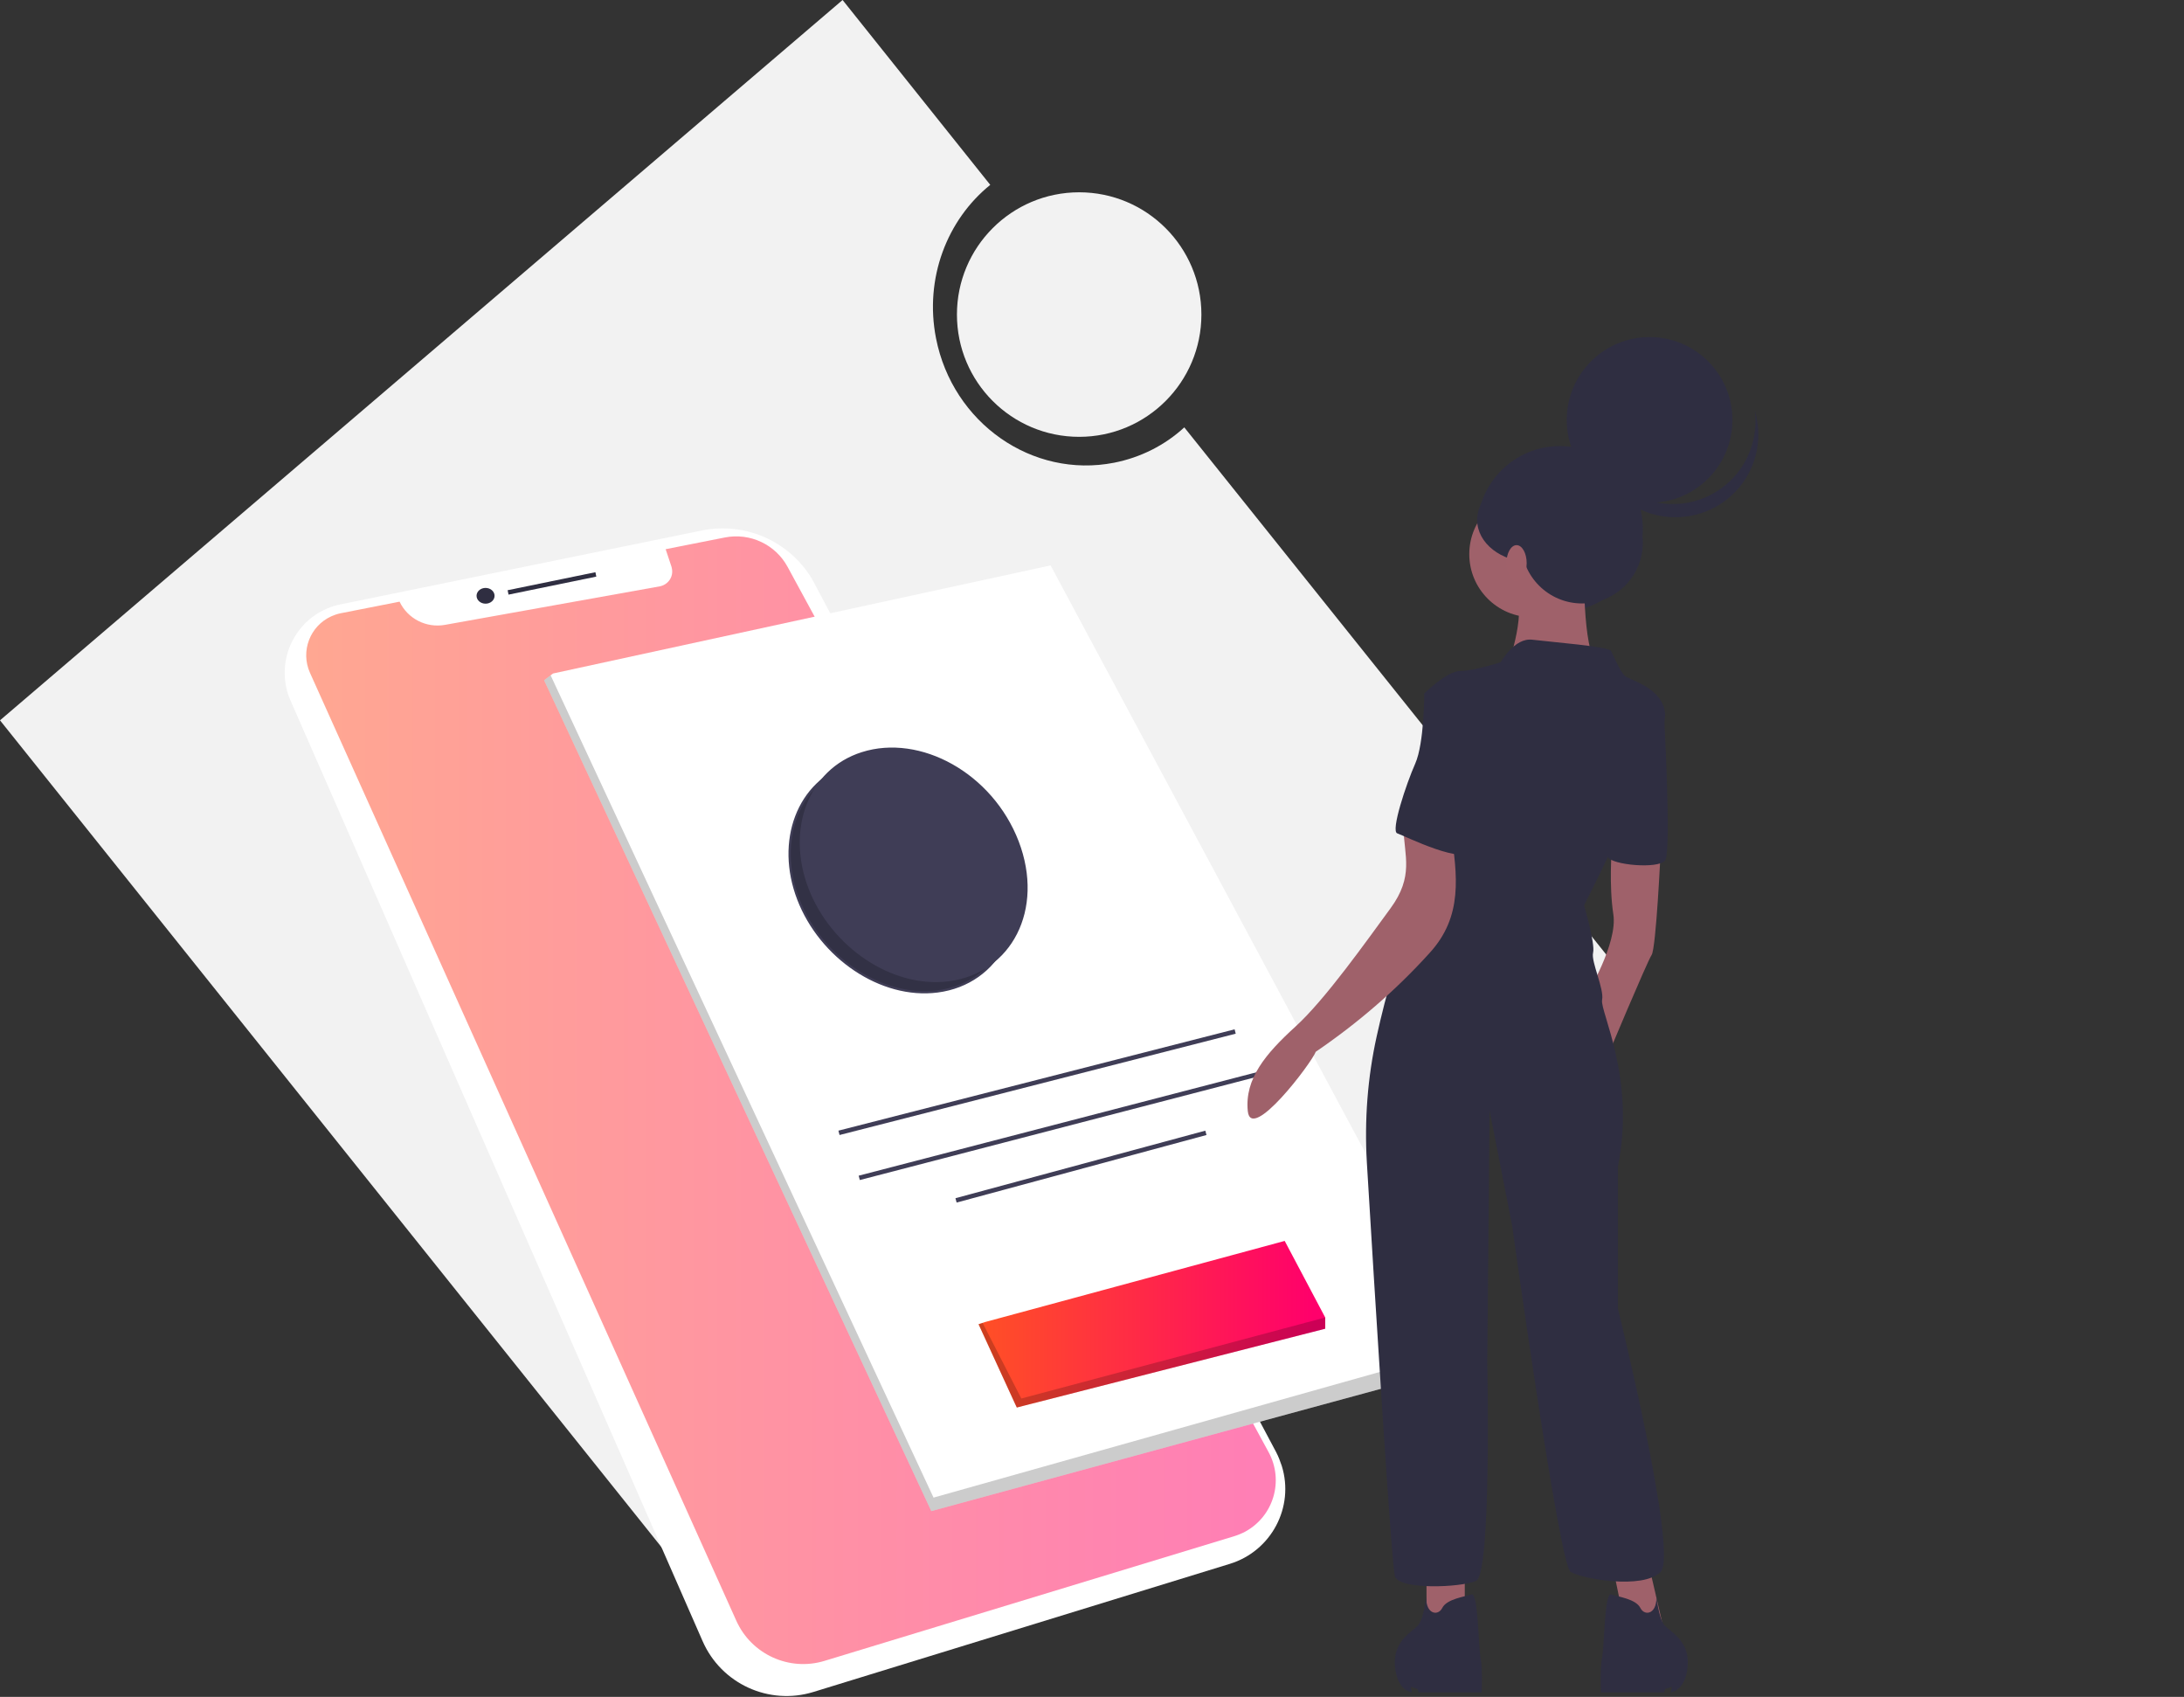 <?xml version="1.0" encoding="utf-8"?>
<!-- Generator: Adobe Illustrator 21.0.2, SVG Export Plug-In . SVG Version: 6.00 Build 0)  -->
<svg version="1.1" id="b7804aec-61a6-4222-8d2d-62658e90c1cd"
	 xmlns="http://www.w3.org/2000/svg" xmlns:xlink="http://www.w3.org/1999/xlink" x="0px" y="0px" viewBox="0 0 970.2 753.6"
	 style="enable-background:new 0 0 970.2 753.6;" xml:space="preserve">
<rect x="0" y="0" width="970.2" height="753.6" fill="#333333" stroke="none"/>
<style type="text/css">
	.st0{fill:#F2F2F2;}
	.st1{fill:#FFFFFF;}
	.st2{opacity:0.5;fill:url(#SVGID_1_);enable-background:new    ;}
	.st3{fill:none;stroke:#2F2E41;stroke-width:2;stroke-miterlimit:10;}
	.st4{fill:#2F2E41;}
	.st5{opacity:0.2;enable-background:new    ;}
	.st6{fill:none;stroke:#3F3D56;stroke-width:2;stroke-miterlimit:10;}
	.st7{fill:url(#SVGID_2_);}
	.st8{fill:#3F3D56;stroke:#3F3D56;stroke-width:2;stroke-miterlimit:10;}
	.st9{fill:#9F616A;}
	.st10{fill:#A0616A;}
</style>
<title>mobile app</title>
<path class="st0" d="M718.8,430.5L526.1,189.8c-8.7,8-19.5,13.4-31.2,15.7c-36.3,7.1-71.7-17.6-79.1-55.3
	c-5.2-26.6,4.9-52.6,24.1-68.1L374.3,0L0,319.9l344.5,430.5L718.8,430.5z"/>
<path class="st1" d="M311.8,235.6l-160.5,32.8c-16.8,3.4-27.6,19.8-24.2,36.6c0.4,2.1,1.1,4.2,2,6.2l183,417.6
	c8.3,19,29.5,28.7,49.3,22.6l185-56.9c18.4-5.7,28.7-25.2,23-43.5c-0.7-2.1-1.5-4.2-2.5-6.1l-206.3-388
	C350.4,240.2,330.9,231.7,311.8,235.6z"/>
<linearGradient id="SVGID_1_" gradientUnits="userSpaceOnUse" x1="136.03" y1="267.385" x2="566.739" y2="267.385" gradientTransform="matrix(1 0 0 -1 0 756)">
	<stop  offset="0" style="stop-color:#FFFFFF"/>
	<stop  offset="0" style="stop-color:#F1F1F1"/>
	<stop  offset="0" style="stop-color:#FF5025"/>
	<stop  offset="0.969" style="stop-color:#FF006B"/>
</linearGradient>
<path class="st2" d="M151.1,272.4l26.4-5.2l0,0c3.6,7.6,11.9,11.8,20.2,10.3l95.4-17.1c3.6-0.7,6.1-4.1,5.4-7.8
	c-0.1-0.3-0.1-0.6-0.2-0.9l-2.6-7.8l26.3-5.2c11.2-2.2,22.5,3.1,27.9,13.1L563.6,645c6.8,12.6,2.2,28.3-10.4,35.2
	c-1.5,0.8-3.2,1.5-4.8,2l-182.1,55.4c-15.7,4.8-32.5-2.9-39.2-17.8l-189.4-421c-4.3-9.6,0-20.8,9.5-25.1
	C148.3,273.2,149.7,272.7,151.1,272.4z"/>
<line class="st3" x1="264.7" y1="255.1" x2="225.7" y2="263.1"/>
<ellipse class="st4" cx="215.7" cy="264.6" rx="4" ry="3.5"/>
<polygon class="st1" points="241.7,302.1 413.7,671.1 652.7,606.1 652.7,598.1 466.7,251.1 245.7,299.1 244.6,299.9 "/>
<polygon class="st5" points="241.7,302.1 413.7,671.1 652.7,606.1 652.7,598.1 414.7,665.1 244.6,299.9 "/>
<line class="st6" x1="548.7" y1="458.1" x2="372.7" y2="503.1"/>
<line class="st6" x1="558.7" y1="477.1" x2="381.7" y2="523.1"/>
<line class="st6" x1="535.7" y1="503.1" x2="424.7" y2="533.1"/>
<linearGradient id="SVGID_2_" gradientUnits="userSpaceOnUse" x1="434.7" y1="167.9" x2="588.7" y2="167.9" gradientTransform="matrix(1 0 0 -1 0 756)">
	<stop  offset="0" style="stop-color:#FFFFFF"/>
	<stop  offset="0" style="stop-color:#F1F1F1"/>
	<stop  offset="0" style="stop-color:#FF5025"/>
	<stop  offset="0.969" style="stop-color:#FF006B"/>
</linearGradient>
<polygon class="st7" points="434.7,588.1 450.9,623.4 451.7,625.1 454.4,624.4 588.7,590.1 588.7,585.1 570.7,551.1 437.7,587.1 
	436.5,587.5 "/>
<polygon class="st5" points="434.7,588.1 450.9,623.4 451.7,625.1 454.4,624.4 588.7,590.1 588.7,585.1 453.7,621.1 436.5,587.5 "/>
<path class="st8" d="M446.6,379c-11.5-29.9-43.1-47.1-68.5-39c-23.3,7.4-32.8,33.7-23,59.2s36.4,43.8,61.3,40.6
	C443.4,436.3,458,408.9,446.6,379z"/>
<path class="st5" d="M446.6,379c-11.5-29.9-43.1-47.1-68.5-39c-23.3,7.4-32.8,33.7-23,59.2s36.4,43.8,61.3,40.6
	C443.4,436.3,458,408.9,446.6,379z"/>
<path class="st8" d="M451.6,374c-11.5-29.9-43.1-47.1-68.5-39c-23.3,7.4-32.8,33.7-23,59.2s36.4,43.8,61.3,40.6
	C448.4,431.3,463,403.9,451.6,374z"/>
<circle class="st0" cx="479.4" cy="139.7" r="54.3"/>
<circle class="st4" cx="693" cy="234.9" r="36.8"/>
<polygon class="st9" points="732.7,696.1 739.7,726.1 722.7,726.1 715.7,692.1 "/>
<polygon class="st9" points="650.7,696.1 650.7,724.1 633.7,726.1 633.7,696.1 "/>
<path class="st9" d="M737.7,378.1c0,0-2,43-4,46s-20,46-20,46l-9-28c0,0,14-23,12-36s-0.7-29-0.7-29L737.7,378.1z"/>
<circle class="st9" cx="680.7" cy="246.1" r="28"/>
<path class="st9" d="M703.7,249.1c0,0-1,40,6,46s-40,1-40,1s10-28,2-34S703.7,249.1,703.7,249.1z"/>
<path class="st4" d="M666.7,294.1c0,0,6-11,14-10s34,3,35,5s4,9,6,11s17,5,18,17s-36,85-36,85s5,17,4,21s5,16,4,21s15,35,7,74v63
	c0,0,27,109,19,117s-35,3-40,0s-26-154-26-154l-10-51l-1,112c0,0,2,94-5,97s-34,4-36-2c-1.6-4.7-9.2-129.2-12.5-183.8
	c-1.1-18.8,0.3-37.7,4.4-56.2c4.2-18.9,10.2-41.1,17.1-50.1c13-17,21-71,21-71l-17-31c0,0,10-10,16-10S666.7,294.1,666.7,294.1z"/>
<path class="st4" d="M733.7,310.1l5.3,3.6c0,0,3.7,64.4,0.7,68.4s-23.9,2-25.4-1.5S733.7,310.1,733.7,310.1z"/>
<path class="st9" d="M644.5,368.6c2.9,20.3,5.5,38.4-9.5,54.7c-15,16.6-32,31.2-50.5,43.8c-1.8,4.9-28.8,40.6-30.2,26.3
	s7.9-25.4,21.2-37.5s31.7-38.2,42.2-52.5s6.1-23.3,5.8-35.3S640.4,368.8,644.5,368.6z"/>
<path class="st4" d="M633.7,707.9c0,0-1,11.2-4,14.2s-11,7-10,18s7.5,11.5,7.5,11.5l-0.5-2.5l3,1l0.5,1.5h28c0,0,0.5-10.5-0.5-15.5
	s-1-29-4-28s-11,2-13,6S632.7,716.7,633.7,707.9z"/>
<path class="st4" d="M735.7,707.9c0,0,1,11.2,4,14.2s11,7,10,18s-7.5,11.5-7.5,11.5l0.5-2.5l-3,1l-0.5,1.5h-28
	c0,0-0.5-10.5,0.5-15.5s1-29,4-28s11,2,13,6S736.7,716.7,735.7,707.9z"/>
<path class="st4" d="M646.7,305.1l-14,3c0,0,0,22-4,31s-11,30-8,31s31,15,33,7S660.7,305.1,646.7,305.1z"/>
<circle class="st4" cx="732.8" cy="186.5" r="36.8"/>
<path class="st4" d="M764.6,216.9c-16.5,11.9-39.5,8.2-51.4-8.3c-2.4-3.4-4.3-7.1-5.4-11.1c2.5,20.2,20.9,34.5,41.1,31.9
	c20.2-2.5,34.5-20.9,31.9-41.1c-0.3-2-0.7-4-1.2-5.9C781.2,195.9,775.5,209.1,764.6,216.9z"/>
<circle class="st4" cx="702.8" cy="241" r="27"/>
<ellipse class="st4" cx="680.1" cy="230.9" rx="23.9" ry="18.7"/>
<ellipse class="st10" cx="673.7" cy="250.1" rx="4.5" ry="8"/>
</svg>
